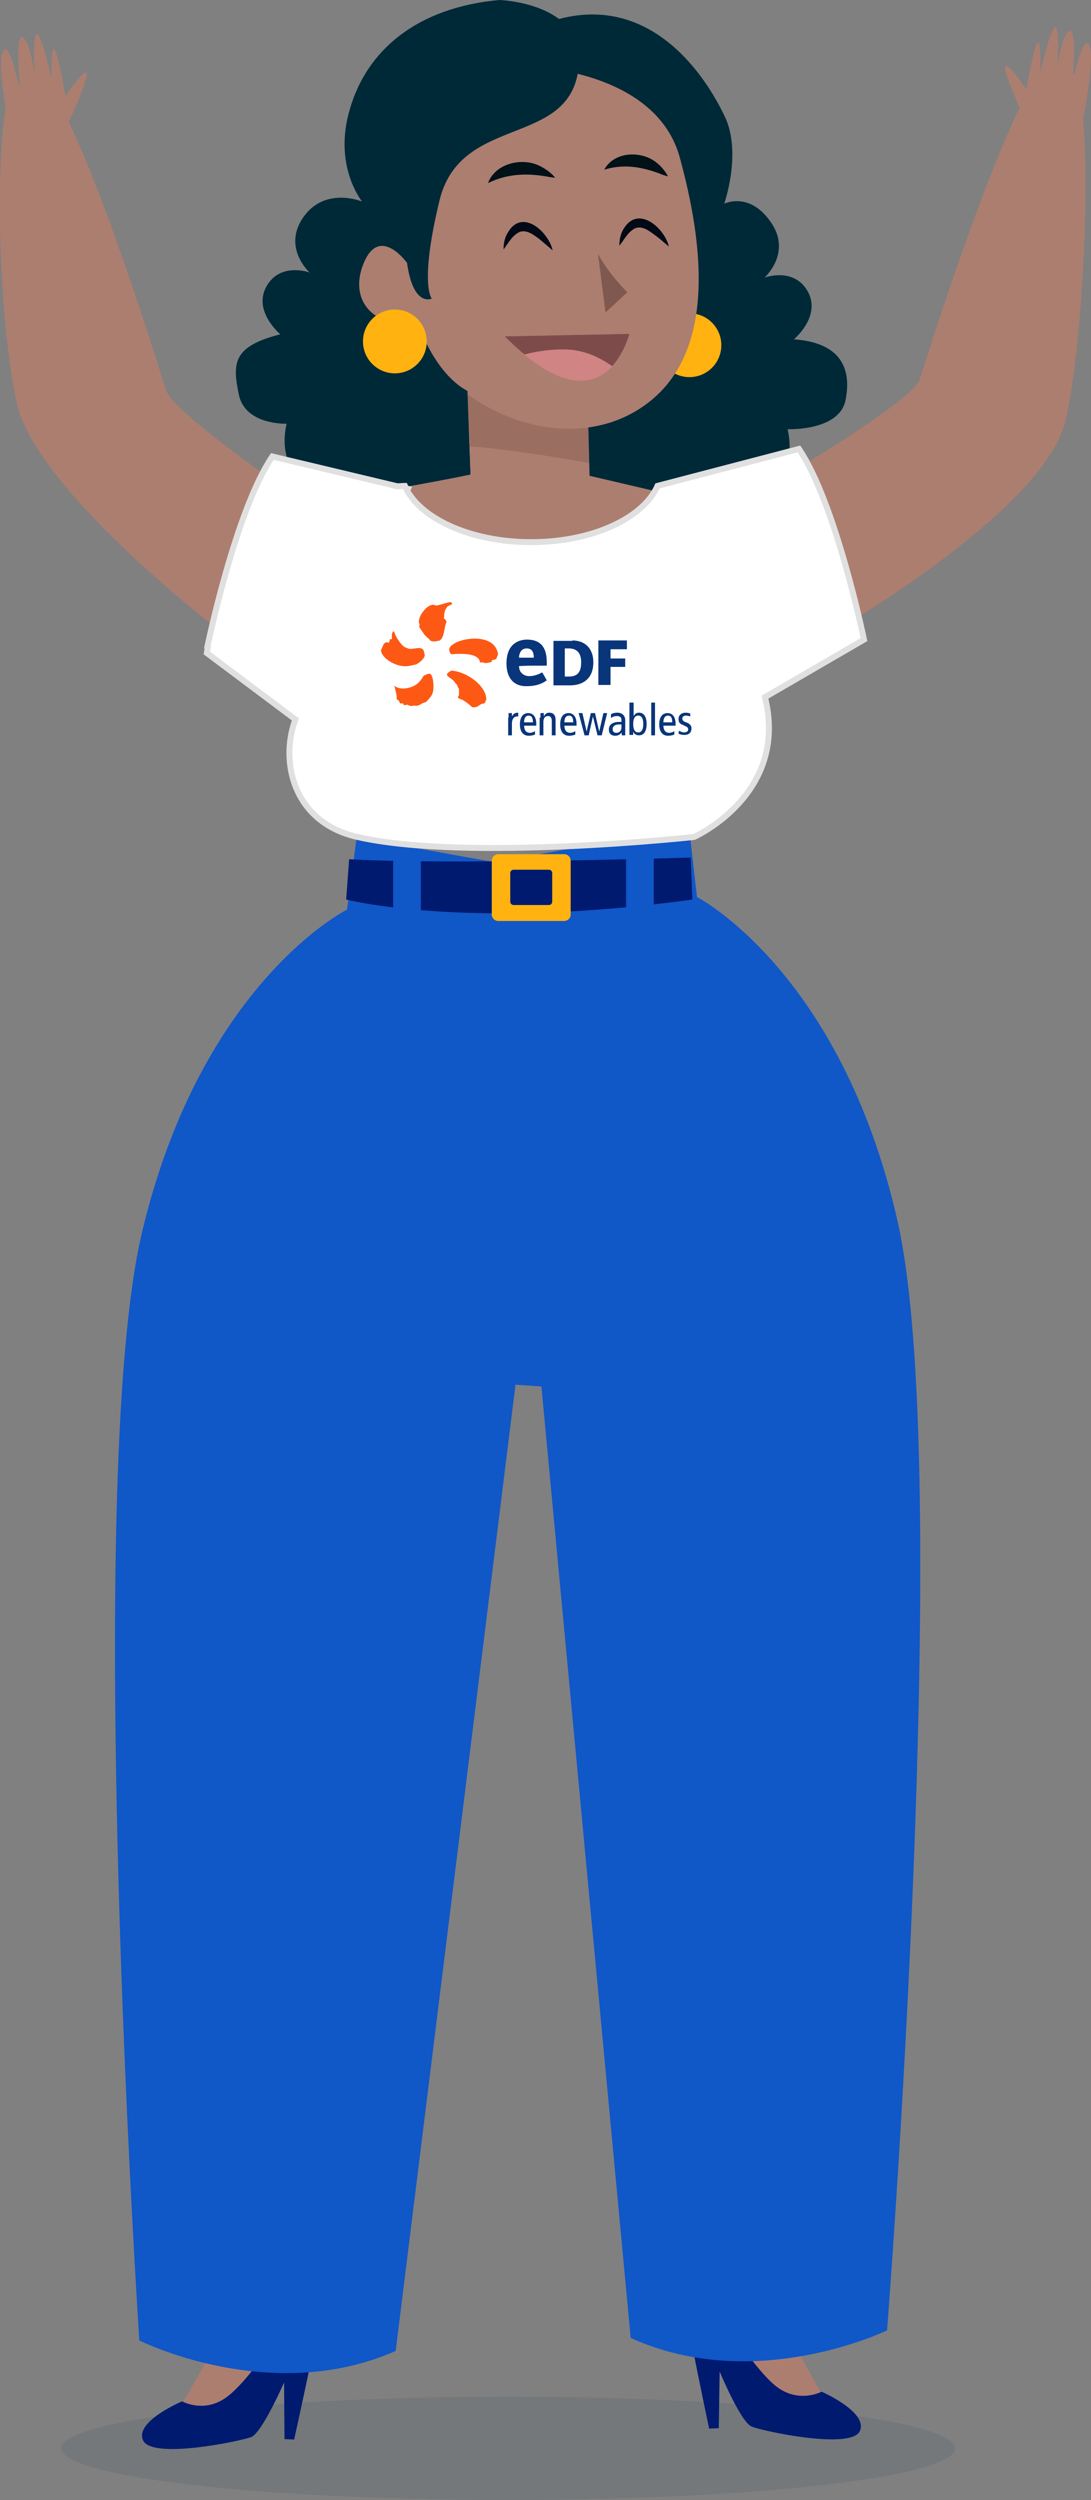 <?xml version="1.0" encoding="UTF-8"?> <svg xmlns="http://www.w3.org/2000/svg" xmlns:xlink="http://www.w3.org/1999/xlink" version="1.1" id="Layer_1" x="0px" y="0px" viewBox="0 0 260 595.3" style="enable-background:new 0 0 260 595.3;" xml:space="preserve"><rect x="0" y="0" width="260" height="595.3" fill="#808080" stroke="none"/> <style type="text/css"> .st0{opacity:0.1;fill:#0D3B48;} .st1{fill:#002938;} .st2{fill:#FFB210;} .st3{fill:#AC7E70;} .st4{fill:#001118;} .st5{opacity:0.4;fill:#7F594F;} .st6{fill:#000915;} .st7{fill:#7F594F;} .st8{fill:#001A70;} .st9{fill:#1057C8;} .st10{fill:#FFFFFF;stroke:#E0E0E0;stroke-width:1.419;stroke-miterlimit:10;} .st11{fill:#D18484;} .st12{fill:#7E4B4B;} .st13{fill-rule:evenodd;clip-rule:evenodd;fill:#FE5815;} .st14{fill:#09357A;} </style> <g> <path class="st0" d="M14.6,583c0,6.8,47.7,12.3,106.5,12.3c58.8,0,106.5-5.5,106.5-12.3c0-6.8-47.7-12.3-106.5-12.3 C62.3,570.7,14.6,576.2,14.6,583z"></path> <path class="st1" d="M129,5.9c0,0-15.4-3.7-10.6,14.3c4.2,15.8,22,9.1,26.8,28.9c4.8,19.9,1.5,40.8-6.6,45.2l-0.7,19.9 c0,0,30.6,5.3,41.3,5.3c0,0,11.4-4.4,8.5-17.3c0,0,12.3,0.5,13.8-6.9c1.5-7.4-1-13.7-12.3-14.5c0,0,6.6-5.5,3.3-11.4 c-3.3-5.9-10.3-3.3-10.3-3.3s6.6-5.9,1.5-13.2c-5.1-7.4-11.1-4.4-11.1-4.4s4.2-12,0.2-20.6C166.7,15,152.3-3.2,129,5.9z"></path> <path class="st2" d="M156.7,82.2c0,4.2,3.4,7.6,7.6,7.6c4.2,0,7.6-3.4,7.6-7.6c0-4.2-3.4-7.6-7.6-7.6 C160.1,74.6,156.7,78,156.7,82.2z"></path> <path class="st3" d="M106.2,67.1c0,7-5.2,12.6-11.5,12.6c-6.4,0-11.5-5.7-11.5-12.6c0-7,5.2-12.6,11.5-12.6 C101,54.4,106.2,60.1,106.2,67.1z"></path> <polygon class="st4" points="97.6,112.8 117.9,115 115.9,77.8 96.3,78.2 "></polygon> <path class="st3" d="M110.6,75l1.5,37.9l-33.8,7c0,0,34.1,18.6,61,17c27-1.6,29.5-17,29.5-17l-28.3-6.6L140,94.2L110.6,75z"></path> <path class="st5" d="M140.4,110.3L140,91.2L109.8,67l2.2,39.4C115.4,106.2,135.4,109.2,140.4,110.3z"></path> <path class="st3" d="M128.5,16.1c0,0,28,1.3,33.5,21.4c5.5,20.1,8.9,46.1-7.8,58.6c-16.7,12.5-41.7,4.1-53.1-12.8 C89.5,66.5,84.1,24.4,128.5,16.1z"></path> <g> <path class="st6" d="M131.7,59.6c-1.1-0.9-2.2-1.9-3.2-2.7c-1.5-1.1-2.9-2.2-4.6-1.7c-1.8,0.8-2.7,2.6-3.9,4.2 c0-1.5,0.3-3,1.2-4.3C124.6,49.7,130.7,55.2,131.7,59.6L131.7,59.6z"></path> </g> <g> <path class="st6" d="M159.4,58.7c-1.1-0.9-2.2-1.9-3.3-2.7c-1.5-1.1-2.9-2.2-4.6-1.7c-1.8,0.8-2.6,2.6-3.9,4.2 c0-1.5,0.3-3,1.2-4.3C152.3,48.9,158.4,54.4,159.4,58.7L159.4,58.7z"></path> </g> <path class="st7" d="M142.5,60.4c0,0,1.8,3.9,7,9.2l-5.2,4.8"></path> <g> <path class="st4" d="M144,40.4c2.3-4.3,8.7-4.6,12.3-1.8c1.2,0.9,2.2,2.1,2.9,3.4c-0.8-0.2-1.4-0.4-2.1-0.7 C152.8,39.7,148.6,39,144,40.4L144,40.4z"></path> </g> <path class="st3" d="M159.1,450c0,0-10.6,17.9-4.5,36.5c6.1,18.6,14.4,62.6,14.4,62.6l16.2,23l12,0.5l-13.3-24 c0,0-2.6-84.5-1.3-99.3C183.9,434.5,161.1,429.4,159.1,450z"></path> <path class="st8" d="M169.2,547.8c0,0-5.4,4.5-4,11.9c1.4,7.3,3.8,18.6,3.8,18.6l2.3-0.1l0.2-13.5c0,0,5,12,7.6,13.1 c2.6,1.1,23.7,5.6,25.8,1.1c2.1-4.5-9.1-9.4-9.1-9.4s-5.5,3-11-1.4C179.3,563.7,169.2,547.8,169.2,547.8z"></path> <path class="st3" d="M81.6,452.7c0,0,10.3,18,4.1,36.6c-6.3,18.6-15.2,62.4-15.2,62.4L54,574.5l-12,0.4l13.6-23.9 c0,0,3.6-84.4,2.5-99.3C57,436.8,79.8,432.1,81.6,452.7z"></path> <path class="st8" d="M70.3,550.4c0,0,5.3,4.6,3.8,11.9c-1.5,7.3-4,18.6-4,18.6l-2.3-0.1l-0.1-13.5c0,0-5.2,11.9-7.8,13 c-2.6,1-23.7,5.4-25.8,0.8c-2.1-4.5,9.3-9.3,9.3-9.3s5.5,3.1,11-1.3C60.1,566.1,70.3,550.4,70.3,550.4z"></path> <path class="st9" d="M166.1,213.6c0,0,34.3,17.6,47.8,77.2c13.5,59.6-2.5,264.1-2.5,264.1s-31.4,15.3-61.1,1.8l-24-255.6l2.4-83.7 l-0.2-14l35.7-6.4L166.1,213.6z"></path> <path class="st9" d="M82.7,216.6c0,0-34.6,17.2-48.8,76.6c-14.2,59.4-0.7,264.1-0.7,264.1s31.2,15.7,61.1,2.5l32.1-258.7l4.9-79.3 l0.4-14L85,199.4L82.7,216.6z"></path> <path class="st8" d="M164.6,204.2c0,0-56.4,1.8-81.4,0.4l-0.7,9.6c0,0,28.7,7.4,82.5,0L164.6,204.2z"></path> <rect x="149.2" y="203.1" class="st9" width="6.6" height="14"></rect> <rect x="93.7" y="203.1" class="st9" width="6.6" height="14"></rect> <path class="st2" d="M117.2,204.9v12.9c0,0.8,0.7,1.5,1.5,1.5h15.8c0.8,0,1.5-0.7,1.5-1.5v-12.9c0-0.8-0.7-1.5-1.5-1.5h-15.8 C117.9,203.4,117.2,204.1,117.2,204.9z M121.6,207.9c0-0.4,0.3-0.8,0.8-0.8h8.4c0.4,0,0.8,0.3,0.8,0.8v6.8c0,0.4-0.3,0.8-0.8,0.8 h-8.4c-0.4,0-0.8-0.3-0.8-0.8V207.9z"></path> <path class="st3" d="M12,20.2c1.4,2.4,2.9,5.6,4.6,9.3c10.1,21.4,21.7,59.6,23,63.5c1.8,5.6,34,27.4,34,27.4l-19.3,31.3 c0,0-45.5-34.3-50.3-55.7c-4.1-18.4-5.9-61.6-1.4-76C5.7,20.8,8.9,20.8,12,20.2z"></path> <path class="st3" d="M2.2,30.6c0,0-3.5-17.4-1.1-18.8c1.5-0.9,3.7,9.9,3.7,9.9S3.5,8.3,5.3,8.9c1.9,0.6,2.9,8.7,2.9,8.7 S7.7,7.5,8.9,8.1c1.2,0.6,3.4,10.8,3.4,10.8s-0.6-18.6,3.3,4c0,0,10.3-15.3,1.5,4.6C8.2,47.3,2.2,30.6,2.2,30.6z"></path> <path class="st3" d="M247.1,17.6c-1.4,2.4-2.9,5.6-4.7,9.3c-10.1,21.4-21.9,59.5-23.2,63.4c-1.8,5.6-37.3,26.1-37.3,26.1l18.3,33.1 c0,0,48.9-28.2,53.8-49.6c4.2-18.4,6.8-68,2.4-82.4C253.4,18.3,250.2,18.3,247.1,17.6z"></path> <path class="st3" d="M258,29.1c0,0,3.5-17.4,1.2-18.8c-1.5-0.9-3.7,9.9-3.7,9.9s1.3-13.4-0.6-12.8C253,8,252,16,252,16 s0.6-10.1-0.6-9.5c-1.2,0.6-3.5,10.8-3.5,10.8s0.7-18.6-3.3,4c0,0-10.3-15.3-1.5,4.6C251.8,45.7,258,29.1,258,29.1z"></path> <g> <path class="st4" d="M116.3,43.6c1.7-4.7,8.1-6.2,12.3-4.1c1.4,0.7,2.7,1.6,3.7,2.8c-0.8,0-1.5-0.2-2.2-0.3 C125.3,41.2,120.8,41.4,116.3,43.6L116.3,43.6z"></path> </g> <path class="st1" d="M119,0c0,0,23.2,0.7,18.4,18.8c-4.2,15.8-28,9.2-32.7,29.1c-4.8,19.9-1.8,23.2-1.8,23.2s-4.4,2.2-5.9-8.5 c0,0-6.5-9.1-10.3,0c-3.7,8.8,2.2,15.8,12.9,14.3c0,0,3.7,11.8,11.8,16.2l0.7,19.9c0,0-24.6,5.2-35.3,5.2c0,0-11.4-4.4-8.5-17.3 c0,0-9.9,0.4-11.4-7c-1.5-7.4-1.5-11.4,9.9-14.3c0,0-6.6-5.5-3.3-11.4c3.3-5.9,10.3-3.3,10.3-3.3s-6.6-5.9-1.5-13.2 c5.2-7.4,14-3.7,14-3.7s-7-8.5-2.9-22.1C87.4,12.1,99.2,1.8,119,0z"></path> <path class="st2" d="M86.5,81.3c0,4.2,3.4,7.6,7.6,7.6c4.2,0,7.6-3.4,7.6-7.6s-3.4-7.6-7.6-7.6C89.9,73.7,86.5,77.1,86.5,81.3z"></path> <path class="st9" d="M185.5,276.9c-3.2-1.1-7.4,11.6-7.4,11.6l-41.2,42.2l-15.8-1.1c0,0-66.5-50.7-66.5-54.9 c0-4.2,50.7-48.6,50.7-48.6l51.7,11.6L185.5,276.9z"></path> <path class="st10" d="M205.9,152.3c0,0-6.7-32.4-15.5-45.4l-33.7,8.8c-3.4,7.7-15.6,13.4-30.1,13.4c-13.9,0-25.6-5.2-29.6-12.3 l0.2-0.4l-0.4-0.1c-0.1-0.2-0.2-0.4-0.3-0.6c-0.6,0-1.2,0.1-1.8,0.1l-29.8-7.1c-8.8,13-15.5,45.4-15.5,45.4l0.1,0.1 c-0.1,0.8-0.2,1.3-0.2,1.3l21.1,15.8c-3.8,10.2-0.4,24.6,14.8,28c26.1,5.9,80.2,0,80.2,0s22.7-10.1,16.9-33.3L205.9,152.3z"></path> <path class="st11" d="M120.3,80.1l29.7-0.6C150.1,79.5,144,104.2,120.3,80.1z"></path> <path class="st12" d="M134.4,83.2c4.1,0,8,1.5,11.5,4c3-3.3,4.1-7.7,4.1-7.7l-29.7,0.6c1.7,1.7,3.2,3.1,4.7,4.3 C128.1,83.6,131.2,83.2,134.4,83.2z"></path> <g> <g> <g> <path class="st13" d="M105.8,147.3c0.1-0.8,0-1.9,0.6-2.5c0.2-0.8,1.5-0.6,1.3-1.2c-0.1-0.3-0.7-0.2-1-0.1c-0.2,0-2,0.6-2.7,0.7 c-0.3-0.1-0.6-0.2-0.9-0.2c-1.1,0.2-1.8,1-2.4,1.8c-0.5,0.6-1.2,2.1-0.7,2.9c0,0.2-0.1,0.4-0.1,0.6l1.3,1.9 c0.4,0.3,0.5,0.6,1,0.9c0.1,0.1,0.2,0.3,0.3,0.4c0.4,0.3,1.5,0.3,1.7,0.1c1.8,0.2,1.6-3.6,2.2-4.4 C106.4,147.8,106.1,147.4,105.8,147.3z M97.8,158.5c0.4-0.1,1.1-0.2,1.4-0.3c0.6-0.3,2.5-1.6,1.9-2.7c-0.2-2.3-3-0.4-4.1-1.2 c-1.2-0.2-2.5-2.4-2.9-3.4c-0.1-0.4-0.1-0.3-0.3-0.6c0,0-0.1,0.1-0.1,0.1c-0.4,0.4-0.3,0.8-0.3,1.8c-0.2,0-0.3,0-0.5,0 c0,0.4-0.1,0.6-0.2,0.7c0,0.1-0.1,0.1-0.1,0.2c-0.3-0.1-0.1,0-0.3-0.2c-1.1,0.1-1,1.2-1.5,1.8C90.7,156.7,94.8,159.3,97.8,158.5 z M111.4,152.2c-1.8,0.3-2.9,0.8-3.5,1.3c-0.5,0.3-0.6,0.5-0.7,0.7c-0.1,0.1-0.2,0.4-0.1,0.8c0.1,0.3,0.2,0.7,0.5,0.8 c2.2-0.2,6-0.3,6.7,1.5c0,0.3,0.1,0.4,0.1,0.5c0.7-0.2,0.2-0.1,1.3,0.1c0.2,0,0.8-0.1,1.2-0.2c0.2,0,0.3-0.2,0.3-0.2 s0-0.2,0-0.3c0,0,0.4,0,0.5-0.1c1-0.2,0.5-0.6,1-1.2C118.3,152.5,114.7,151.7,111.4,152.2z M107.5,159.7c-0.5,0.4-0.7,0.3-1,0.9 c0,0,0,0.1,0,0.1c0.3,0.6,1,0.8,1.5,1.3c0.2,0.1,0.6,0.9,0.8,0.9c0.2,0.3,0.4,1,0.5,1c0.2,0.2,0,0.7,0.1,0.9 c0,0.9-0.1,1-0.3,1.1c0,0.1,0.1,0.2,0.1,0.3c0,0,0.4,0.3,0.6,0.3c0.5,0,2.5,1.6,2.7,1.9c1.4,0.1,1.3-0.3,2.3-0.8 c0.3-0.1,0.5,0,0.7-0.2c0.2-0.2,0.2-0.6,0.4-0.8C115.9,163.2,111,159.8,107.5,159.7z M101.8,160.5c-0.2,0.2-0.8,0.3-0.9,0.5 c-0.2,0.4-0.8,1.2-1.2,1.6c-1.4,1.3-4.3,1.9-5.7,0.7c-0.1,0,0,0.1,0.1,0.4c0.1,0.7,0.6,2.2,0.4,2.6c0.1,0.4,0.3,0.3,0.5,0.5 c0.2,0.2,0.2,0.6,0.4,0.7c0.2,0,0.4,0,0.7,0c0,0.1,0.1,0.2,0.1,0.4c0.3,0,0.6,0,0.8-0.1c0.2,0,0.6,0.3,0.8,0.3 c0.3,0,0.6,0,0.9-0.1c0.7,0.2,1.3-0.1,1.9-0.5c0.3-0.2,0.7-0.2,1-0.4c0.4-0.4,1-1.1,1.3-1.6c0.7-1.2,0.4-4.2-0.2-4.9 C102.6,160.4,102.3,160.4,101.8,160.5z"></path> </g> <g> <path class="st14" d="M136.4,152.5c3,0,5,1.9,5,5.2c0,4.2-2.8,5.5-5.6,5.5h-3.9c0-0.2,0-0.9,0-1.6v-7.4c0-0.8,0-1.3,0-1.6H136.4 z M135.5,161.1c1.6,0,3-0.5,3-3.4c0-2.5-1.3-3.3-3-3.3h-0.9v6.7H135.5z"></path> <path class="st14" d="M145.5,161.5c0,0.8,0,1.6,0,1.6h-2.9c0,0,0-0.9,0-1.6v-7.4c0-0.8,0-1.6,0-1.6h6.8v2.1c0,0-1.5,0-2,0h-1.9 v2.2l1.9,0c0.4,0,1.6,0,1.6,0v2c0,0-1.1,0-1.6,0l-1.9,0V161.5z"></path> <path class="st14" d="M126.1,161c-1.3,0-2.4-0.9-2.4-2.3v-0.1c0,0,2.5-0.1,3.4-0.1c1.4,0,2,0,3.2,0c0-0.2,0-0.8,0-0.8 c0-3.6-1.5-5.4-4.7-5.4c-1.5,0-4.9,0.6-4.9,5.7c0,3.4,1.7,5.4,4.7,5.4c2.4,0,3.8-0.6,4.9-1.4c-0.1-0.2-1-1.8-1.1-1.9 C128.5,160.5,127.4,161,126.1,161z M123.7,156.5c0-0.6,0.3-2.1,1.8-2.1c1.6,0,1.7,1.4,1.7,2.1v0.1c0,0-1.1,0-1.7,0 c-0.6,0-1.8,0-1.8,0L123.7,156.5z"></path> </g> </g> <g> <path class="st14" d="M121.2,170.9c0-0.4,0-0.8,0-1.1h0.8l0,0.8h0c0.3-0.6,0.7-0.9,1.5-0.9v0.9c-0.1,0-0.2,0-0.3,0 c-0.7,0-1.2,0.6-1.2,1.7v2.8h-0.9V170.9z"></path> <path class="st14" d="M124.9,172.7c0,1.2,0.5,1.8,1.4,1.8c0.4,0,0.9-0.2,1.2-0.4l0,0.8c-0.4,0.2-1,0.3-1.5,0.3 c-1.4,0-2.1-1.1-2.1-2.7c0-1.7,0.7-2.7,2-2.7c1.2,0,1.9,1,1.9,2.5v0.5H124.9z M127,172c0-1.1-0.3-1.6-1-1.6 c-0.6,0-1.1,0.4-1.1,1.6H127z"></path> <path class="st14" d="M128.8,170.9c0-0.4,0-0.8,0-1.1h0.8l0,0.8h0c0.3-0.6,0.7-0.9,1.3-0.9c0.9,0,1.5,0.5,1.5,1.7v3.7h-0.9v-3.4 c0-0.8-0.3-1.2-0.9-1.2c-0.7,0-1.1,0.5-1.1,1.4v3.2h-0.9V170.9z"></path> <path class="st14" d="M134.5,172.7c0,1.2,0.5,1.8,1.4,1.8c0.4,0,0.9-0.2,1.2-0.4l0,0.8c-0.4,0.2-1,0.3-1.5,0.3 c-1.4,0-2.1-1.1-2.1-2.7c0-1.7,0.7-2.7,2-2.7c1.2,0,1.9,1,1.9,2.5v0.5H134.5z M136.6,172c0-1.1-0.3-1.6-1-1.6 c-0.6,0-1.1,0.4-1.1,1.6H136.6z"></path> <path class="st14" d="M143.4,175.1h-1l-1.1-4.5h0l-1,4.5h-1l-1.4-5.3h0.9l1,4.4h0l1-4.4h1l1,4.4h0l1-4.4h0.9L143.4,175.1z"></path> <path class="st14" d="M145.6,170.1c0.4-0.3,1-0.4,1.5-0.4c0.8,0,1.2,0.3,1.4,0.5c0.2,0.2,0.5,0.6,0.5,1.3v2.8c0,0.3,0,0.6,0,0.8 h-0.8l-0.1-0.7h0c-0.2,0.4-0.7,0.8-1.5,0.8c-0.9,0-1.5-0.5-1.5-1.5c0-1,0.7-1.8,2.5-1.8h0.5v-0.2c0-0.4,0-0.6-0.2-0.9 c-0.2-0.2-0.5-0.3-0.9-0.3c-0.5,0-1.1,0.2-1.4,0.5L145.6,170.1z M148.1,172.5c-0.2,0-0.4,0-0.6,0c-1,0-1.5,0.5-1.5,1.1 c0,0.6,0.3,0.9,0.9,0.9c0.8,0,1.2-0.6,1.2-1.3V172.5z"></path> <path class="st14" d="M150.1,167.3h0.9v3.2h0c0.4-0.6,0.7-0.8,1.3-0.8c1.1,0,1.8,0.9,1.8,2.7c0,1.8-0.7,2.7-1.8,2.7 c-0.8,0-1.2-0.4-1.4-0.9h0l0,0.8H150c0-0.3,0-0.7,0-1V167.3z M152.1,174.4c0.8,0,1.2-0.7,1.2-2s-0.4-2-1.2-2 c-0.8,0-1.2,0.7-1.2,2S151.3,174.4,152.1,174.4z"></path> <path class="st14" d="M155.2,167.3h0.9v7.8h-0.9V167.3z"></path> <path class="st14" d="M158.1,172.7c0,1.2,0.5,1.8,1.4,1.8c0.4,0,0.9-0.2,1.2-0.4l0,0.8c-0.4,0.2-1,0.3-1.5,0.3 c-1.4,0-2.1-1.1-2.1-2.7c0-1.7,0.7-2.7,2-2.7c1.2,0,1.9,1,1.9,2.5v0.5H158.1z M160.2,172c0-1.1-0.3-1.6-1-1.6 c-0.6,0-1.1,0.4-1.1,1.6H160.2z"></path> <path class="st14" d="M161.8,174c0.4,0.2,0.8,0.4,1.2,0.4c0.7,0,1-0.3,1-0.7c0-0.4-0.2-0.6-0.7-0.8l-0.6-0.3 c-0.8-0.3-1-0.7-1-1.4c0-0.9,0.7-1.5,1.7-1.5c0.4,0,0.8,0.1,1.1,0.2l0,0.7c-0.3-0.1-0.6-0.2-1-0.2c-0.6,0-0.9,0.3-0.9,0.7 c0,0.4,0.3,0.7,0.9,0.9l0.3,0.1c0.6,0.3,1,0.7,1,1.3c0,0.9-0.5,1.6-1.7,1.6c-0.5,0-1-0.1-1.4-0.3L161.8,174z"></path> </g> </g> </g> </svg> 